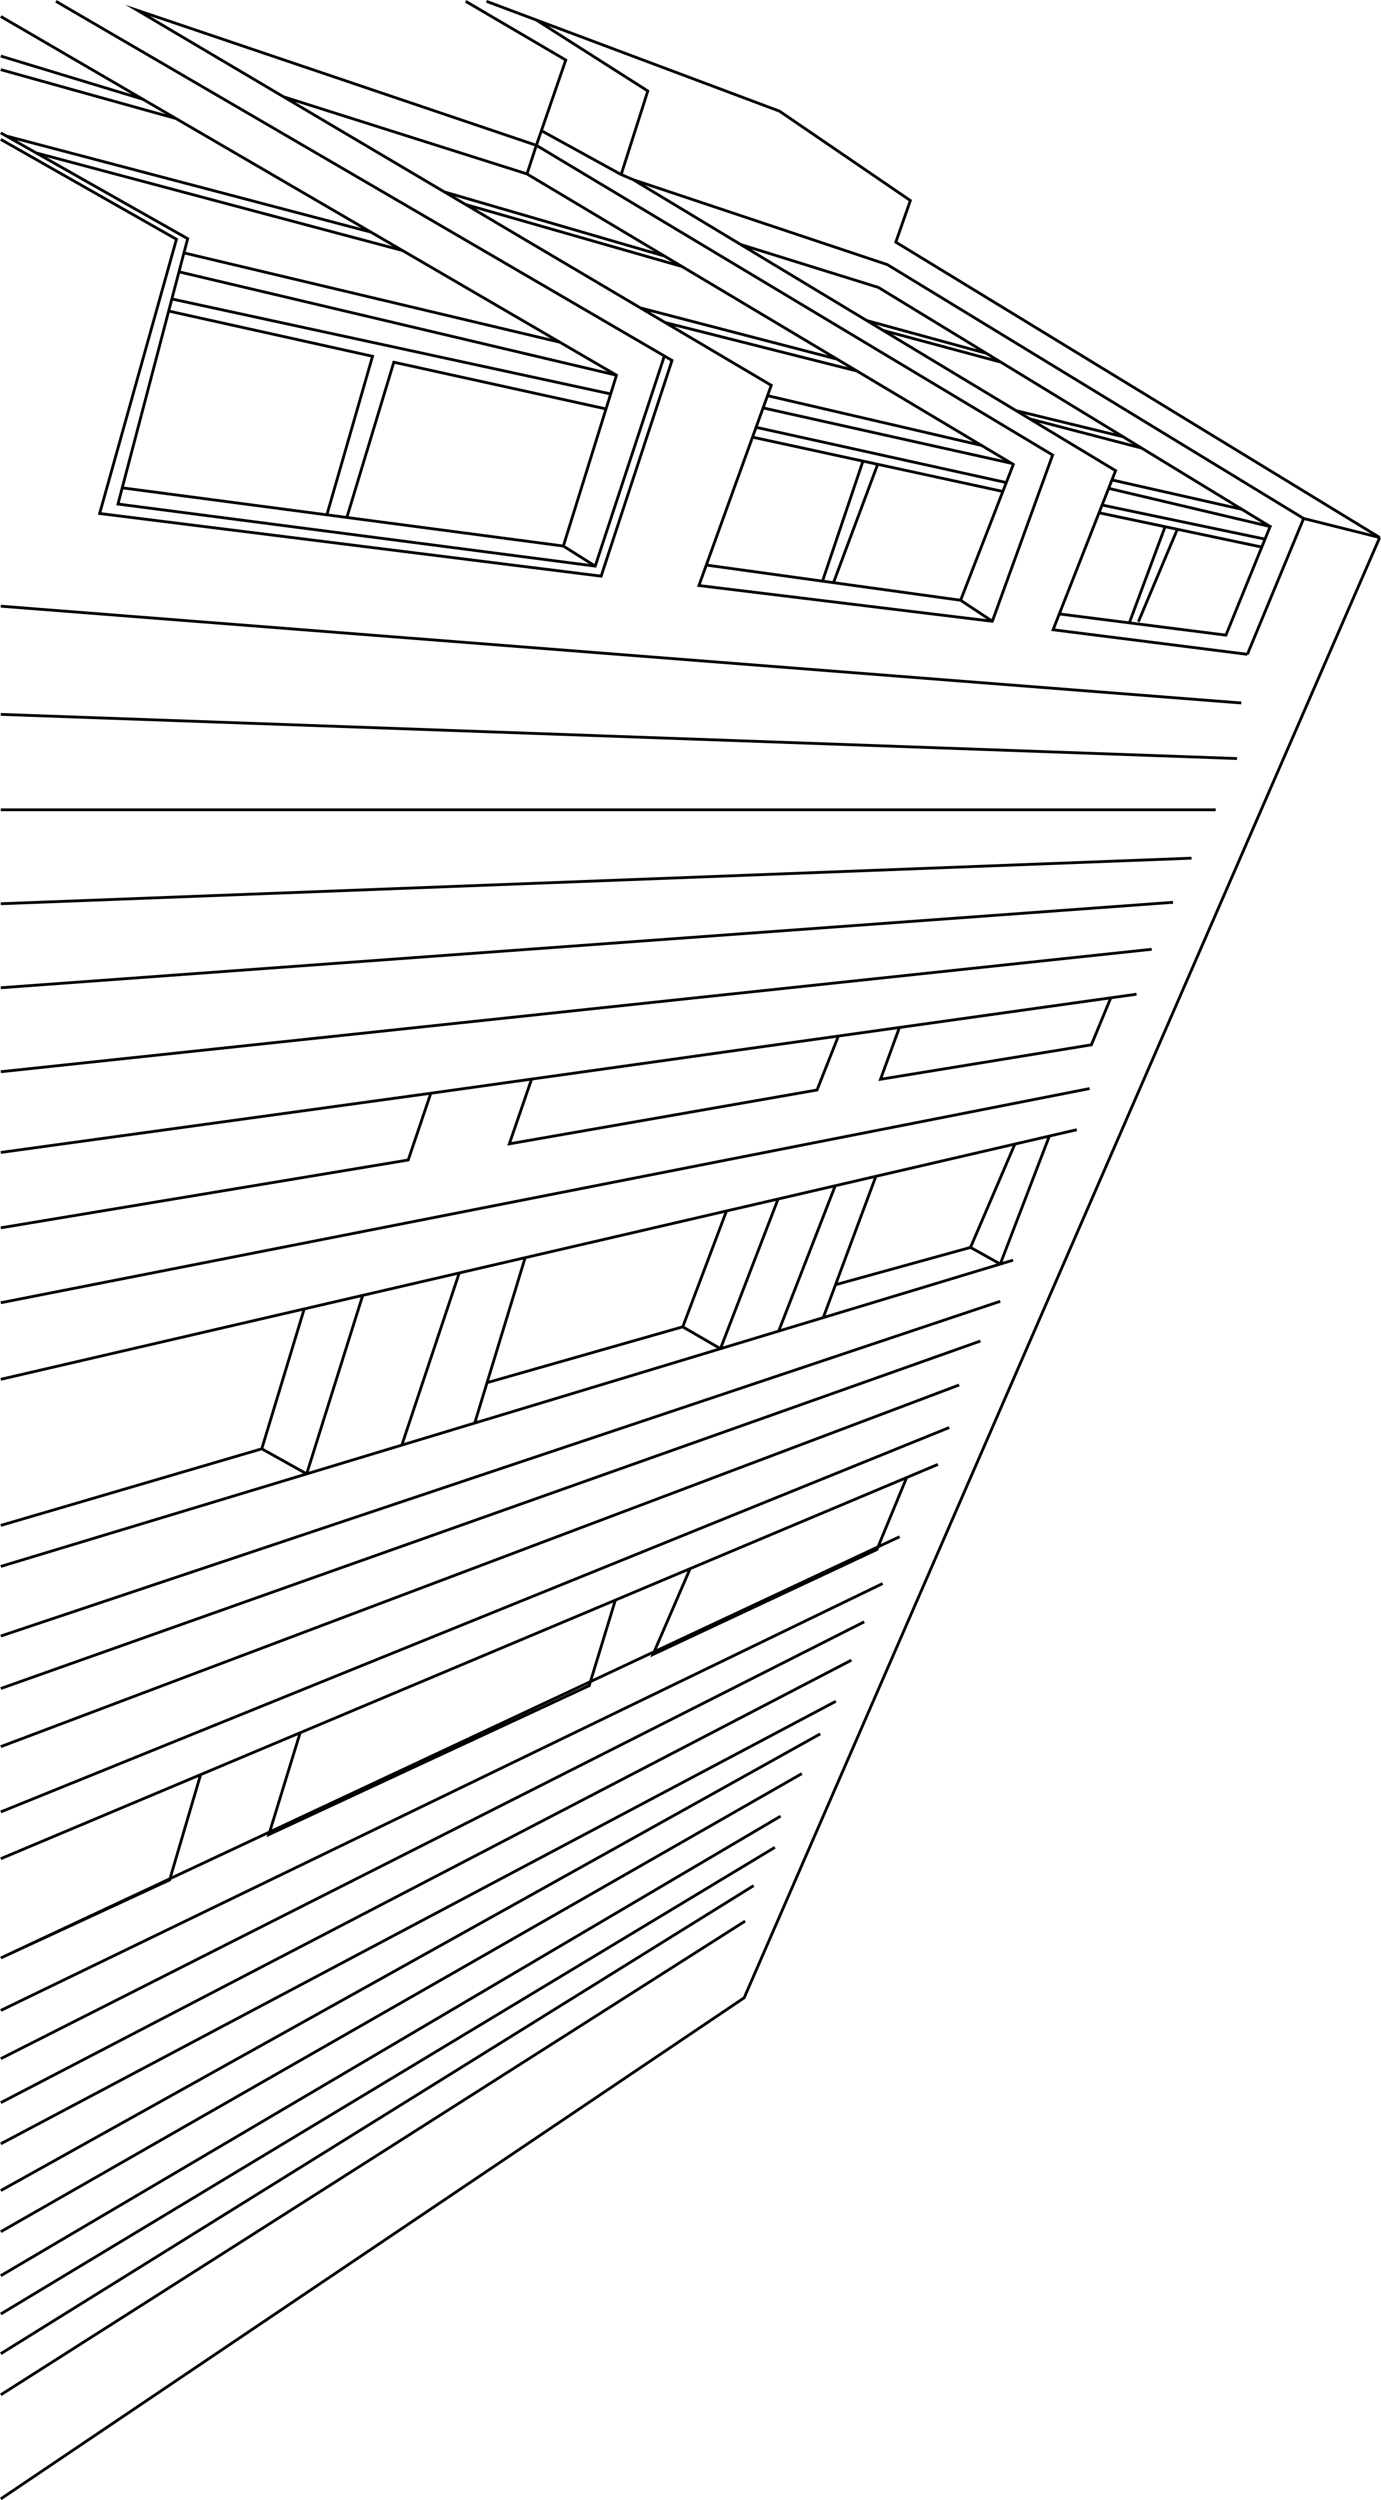<?xml version="1.0" encoding="UTF-8"?> <svg xmlns="http://www.w3.org/2000/svg" id="Layer_2" data-name="Layer 2" viewBox="0 0 490.8 887.98"><defs><style> .cls-1 { fill: none; stroke: #000; stroke-miterlimit: 22.93; } </style></defs><g id="Layer_1-2" data-name="Layer 1"><path class="cls-1" d="M.28,887.56l264.19-177.98L490.34,190.92M490.34,190.92l-171.97-104.92,5.17-14.77-46.52-31.75L172.9.47M443.31,232.41l20-48.25,27.04,6.76M463.31,184.16l-147.93-90.16-90.32-30.16M443.31,232.41l-69.05-8.73,22.22-56.51L225.06,63.84M376.47,218.06l59.22,7.53,15.71-38.57-57.39-13.56M451.4,187.02l-139.2-84.92-49-15.26M391.68,179.38l57.9,12.11M390.6,182.13l57.83,12.18M414.07,187.07l-12.71,34.15M418.42,187.99l-13.84,32.84M395.19,170.47l46.23,10.45M365.97,148.78l39.75,10.37M361.14,145.87l38,9.26M313.84,117.36l41.82,11.25M308.03,113.86l42.53,11.64M352.67,220.67l21.43-59.05L190.62,51.62,48.87,3.69l225.23,133.17-25.71,71.11,104.28,12.7h0ZM190.62,51.62l-3.33,10.16-86.44-27.37M187.28,61.78l172.85,103.17-18.73,48.25-90.39-12.5M341.41,213.21l11.27,7.46M271.2,144.88l88.25,19.67M268.71,151.78l88.92,19.62M267.45,155.27l88.96,19.29M306.69,163.79l-14.38,42.63M311.92,164.92l-15.71,42.04M348.84,158.21l-76.07-17.67M236.4,114.57l68.13,17.2M227.62,109.37l69.85,18.18M165.5,72.64l76.88,22.02M157.95,68.18l78.18,22.76M19.89.47l218.94,127.55-25.19,76.62-178.22-22.25,27.29-97.4L.28,49.51M236.11,126.44l-24.57,74.63-169.61-22.04,24.77-94.25L.28,47.2M43.44,173.27l156.76,20.67,11.34,7.14M200.21,193.94l18.89-60.67L.28,5.85M219.1,133.27L63.61,96.55M61.07,106.19l155.96,33.73M59.94,110.48l72.46,16.07-16.23,56.3M123.27,183.79l16.69-55.14,75.41,16.59M198.96,121.55l-133.59-31.73M143.02,88.97L12.85,54.32M131.79,82.43L2.23,48.31M62.54,42.1L.28,24.74M50.75,35.24L.28,19.92M190.62,51.62l10.45-30.29L165.51.47M225.06,63.84l-4.3-1.85,9.46-29.67-39.67-25.25M220.75,62l-28.34-15.58M.28,253.74l439.36,15.68M.28,287.62h431.77M.28,320.99l423.18-16.18M.28,350.83l416.6-30.34M.28,380.66l409.02-43.49M.28,215.31l440.87,34.38M.28,409.33l152.83-21.03-8.03,23.71L.28,436.1M153.11,388.3l250.82-35.18M188.93,383.28l-7.91,22.99,109.35-19.12,7.59-19.17M319.65,364.95l-6.72,18.39,74.94-12.24,6.9-16.69M.28,462.71l386.95-76.07M.28,489.91l382.41-88.66M.28,556.37l359.74-108.77M128.92,460.08l-19.93,63.41M163.21,452.14l-20.4,61.14M276.53,425.86l-20.48,53.17M296.84,421.15l-20.1,51.62M372.94,403.51l-17.45,45.46M.28,581.09l355.21-118.89M.28,599.73l348.16-123.42M.28,620.38l340.6-128.46M.28,643.56l337.07-136.52M.28,541.8l92.75-27.2,15.08-49.68M93.03,514.59l15.96,8.9M186.64,446.7l-17.92,58.73M173.09,491.1l69.55-19.83,13.41,7.76M242.65,471.27l15.54-41.16M311.29,417.8l-18.7,50.18M296.94,456.31l47.97-13.25,10.58,5.9M344.91,443.06l15.78-36.71M.28,660.18l333.04-140.05M.28,695.44l60-27.71,11.02-37.42M106.67,615.44l-11.12,36.17,113.85-52.89,9.29-30.38M245.27,557.16l-13.2,30.48,79.59-37.28,10.56-25.56M.28,695.44l319.44-149.62M.28,714.08l313.4-151.63M.28,731.21l306.85-155.16M.28,746.83l302.31-157.17M.28,761.44l296.77-157.17M.28,778.06l291.23-162.21M.28,792.67l284.68-162.71M.28,808.29l277.13-163.22M.28,821.89l275.11-165.74M.28,835.99l267.55-166.24M.28,850.6l264.53-168.26"></path></g></svg> 